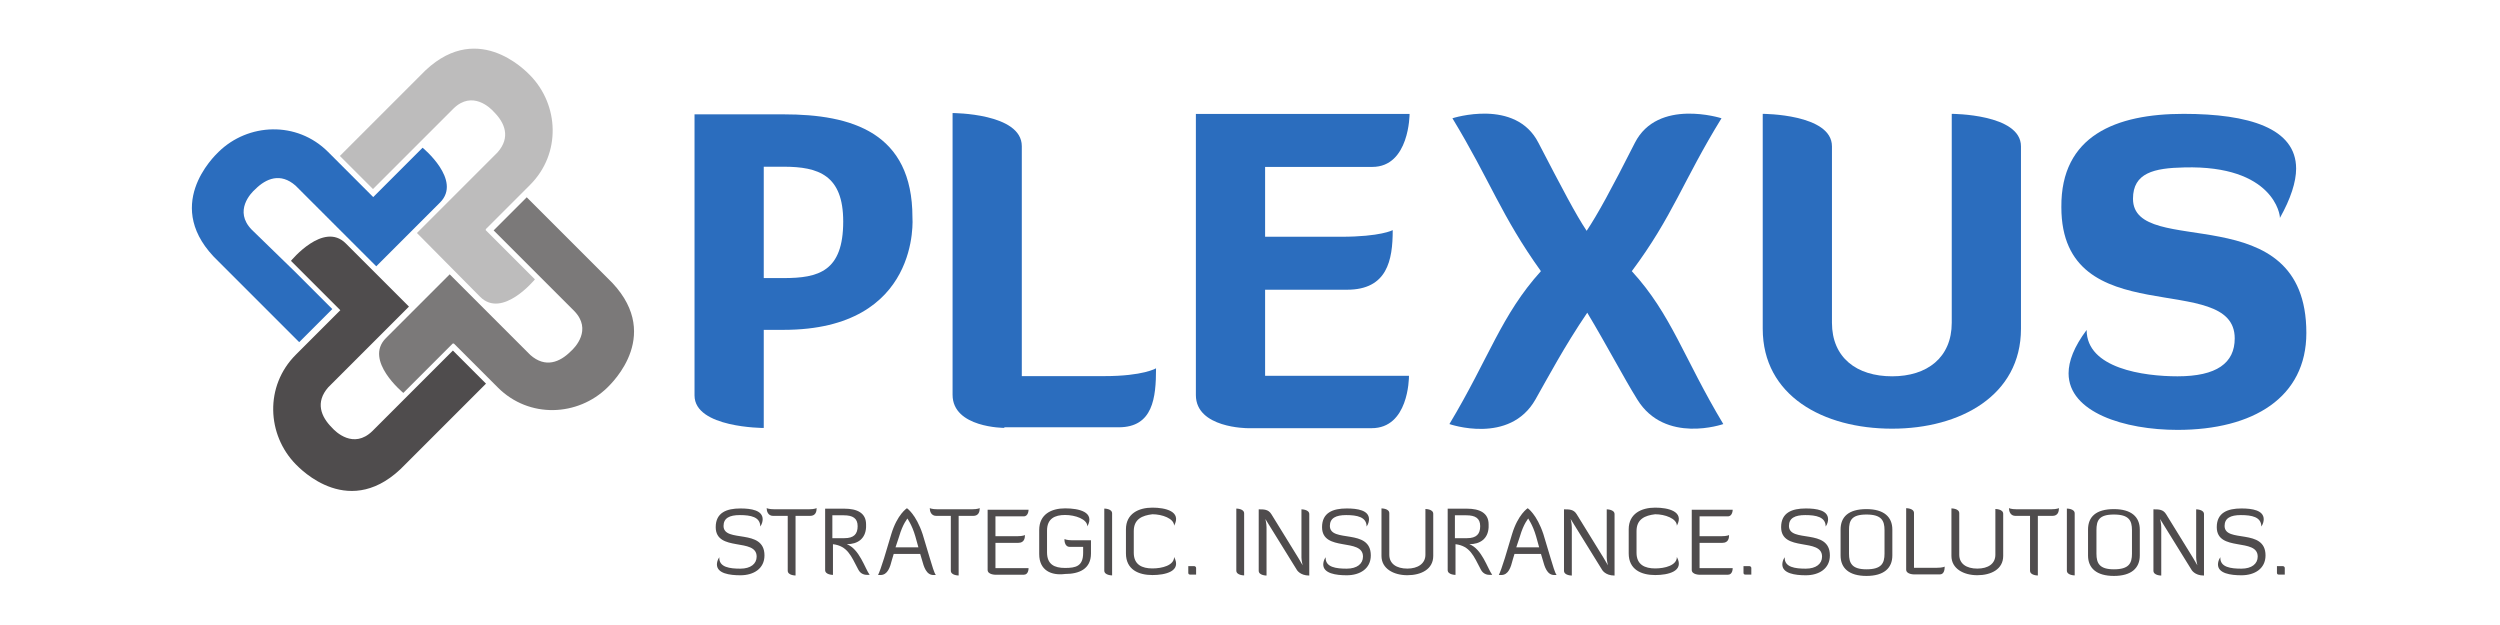 <?xml version="1.0" encoding="utf-8"?>
<!-- Generator: Adobe Illustrator 27.6.1, SVG Export Plug-In . SVG Version: 6.00 Build 0)  -->
<svg version="1.1"
	 id="color_logo_1" xmlns:inkscape="http://www.inkscape.org/namespaces/inkscape" xmlns:svg="http://www.w3.org/2000/svg" xmlns:sodipodi="http://sodipodi.sourceforge.net/DTD/sodipodi-0.dtd"
	 xmlns="http://www.w3.org/2000/svg" xmlns:xlink="http://www.w3.org/1999/xlink" x="0px" y="0px" viewBox="0 0 482.3 138.4"
	 style="enable-background:new 0 0 482.3 138.4; width: 200px; height: 50px;" xml:space="preserve">
<style type="text/css">
	.st0{clip-path:url(#SVGID_00000163062450506010895520000011228346522099174784_);}
	.st1{fill:#4F4C4D;}
	.st2{clip-path:url(#SVGID_00000042699134072245659760000018273489897782274217_);}
	.st3{fill:#BDBCBC;}
	.st4{fill:#7B7979;}
	.st5{fill:#2B6DBE;}
	.st6{clip-path:url(#SVGID_00000110441529066273175910000011078308241008609195_);}
</style>
<sodipodi:namedview  bordercolor="#000000" borderopacity="0.25" id="namedview4" inkscape:deskcolor="#d1d1d1" inkscape:pagecheckerboard="0" inkscape:pageopacity="0.0" inkscape:showpageshadow="2" pagecolor="#ffffff">
	</sodipodi:namedview>
<g id="g8" transform="matrix(1.333,0,0,-1.333,0,480)" inkscape:groupmode="layer" inkscape:label="plexus_sis_logo_color">
	<g id="g10">
		<g>
			<defs>
				<rect id="SVGID_1_" x="-60" y="68.6" width="200" height="50"/>
			</defs>
			<g id="g12" style="clip-path:url(#SVGID_00000130605984253165959250000018190855702084663968_);">
				<g id="g18" transform="translate(96.251,137.024)">
					<path id="path20" class="st1" d="M0,128.6c1.7,0,2.7,0.8,2.7,2c0,3.2-6.8,0.7-6.8,4.9c0,2.4,1.8,3.1,4.1,3.1
						c1.8,0,3.7-0.3,3.7-1.8c0-0.3-0.1-0.8-0.4-1.2c0,1.6-1.6,1.9-3.4,1.9c-1.7,0-2.7-0.5-2.7-1.8c0-2.9,6.8-0.3,6.8-4.9
						c0-2.2-1.8-3.3-4-3.3c-1.8,0-3.9,0.3-3.9,1.8c0,0.3,0.1,0.8,0.4,1.2C-3.6,128.8-1.7,128.6,0,128.6"/>
				</g>
				<g id="g22" transform="translate(105.414,145.788)">
					<path id="path24" class="st1" d="M0,128.6v-9.9c0,0-1.3,0-1.3,0.8v9.1h-2.4c-0.9,0-1.1,0.8-1.1,1.3c0,0,0.3-0.2,1.3-0.2h5.7
						c1,0,1.3,0.2,1.3,0.2c0-0.5-0.1-1.3-1.1-1.3H0z"/>
				</g>
				<g id="g26" transform="translate(111.528,145.788)">
					<path id="path28" class="st1" d="M0,128.6v-3.7h2c1.6,0,2.2,0.7,2.2,2c0,1.3-0.8,1.8-2.3,1.8H0z M2.4,123.9
						c2.1-0.8,3-4,3.8-5.1c0,0-0.2,0-0.4,0c-0.4,0-1.1,0.1-1.5,0.9c-1.2,2.3-1.8,3.9-4.2,4.2v-5.1c0,0-1.3,0-1.3,0.8v10.2h3.2
						c2.1,0,3.6-0.7,3.6-2.6v-0.5C5.5,124.8,4.2,123.9,2.4,123.9"/>
				</g>
				<g id="g30" transform="translate(122.02,140.566)">
					<path id="path32" class="st1" d="M0,128.6h3.8l-0.5,1.8c-0.6,2.1-1.4,3-1.3,3c0,0-0.8-0.9-1.4-3L0,128.6z M4.5,130.8l1.2-4
						c0.4-1.3,0.7-2.4,1-2.8c0,0-0.1,0-0.4,0c-1.2,0-1.6,1.4-1.9,2.5l-0.3,1h-4.4l-0.3-1c-0.3-1.2-0.7-2.5-1.9-2.5
						c-0.3,0-0.4,0-0.4,0c0.2,0.4,0.6,1.5,1,2.8l1.2,4c1,3.3,2.6,4.3,2.6,4.3C1.9,135.1,3.4,134.1,4.5,130.8"/>
				</g>
				<g id="g34" transform="translate(132.508,145.788)">
					<path id="path36" class="st1" d="M0,128.6v-9.9c0,0-1.3,0-1.3,0.8v9.1h-2.4c-0.9,0-1.1,0.8-1.1,1.3c0,0,0.3-0.2,1.3-0.2h5.7
						c1,0,1.3,0.2,1.3,0.2c0-0.5-0.1-1.3-1.1-1.3H0z"/>
				</g>
				<g id="g38" transform="translate(138.622,141.413)">
					<path id="path40" class="st1" d="M0,128.6v-4.3h5.5c0-0.1,0-1.1-0.8-1.1H0c0,0-1.3,0-1.3,0.8v10h6.8c0,0,0-1.1-0.8-1.1H0v-3.3
						h3.6c1,0,1.3,0.2,1.3,0.2c0-0.5-0.1-1.3-1.1-1.3H0z"/>
				</g>
				<g id="g42" transform="translate(145.89,139.441)">
					<path id="path44" class="st1" d="M0,128.6v4c0,2.6,2,3.6,4.3,3.6c2.3,0,5-0.6,3.7-3c0,1.2-2,1.9-3.7,1.9s-3-0.6-3-2.6v-3.6
						c0-2,1.2-2.6,3-2.6s3,0.3,3,2.5v1H5.1c-1,0-0.9,1.3-0.9,1.3s0.4-0.2,1.2-0.2h3.2v-2.2c0-2.6-2-3.4-4.3-3.4
						C2,125,0,125.9,0,128.6"/>
				</g>
				<g id="g46" transform="translate(156.701,147.005)">
					<path id="path48" class="st1" d="M0,128.6c0,0,1.3,0,1.3-0.8v-10.3c0,0-1.3,0-1.3,0.8V128.6z"/>
				</g>
				<g id="g50" transform="translate(161.6,143.261)">
					<path id="path52" class="st1" d="M0,128.6V125c0-2,1.4-2.6,3.1-2.6c1.6,0,3.6,0.5,3.6,1.9c1.3-2.4-1.5-3-3.6-3
						c-2.3,0-4.4,0.9-4.4,3.6v4c0,2.6,2.1,3.6,4.4,3.6c2.1,0,4.9-0.6,3.6-3c0,1.2-2,1.9-3.6,1.9C1.4,131.2,0,130.6,0,128.6"/>
				</g>
				<g id="g54" transform="translate(170.655,137.44)">
					<path id="path56" class="st1" d="M0,128.6h1c0.1,0,0.3-0.1,0.3-0.3v-1.1h-1c-0.2,0-0.3,0.1-0.3,0.3V128.6z"/>
				</g>
				<g id="g58" transform="translate(178.634,147.005)">
					<path id="path60" class="st1" d="M0,128.6c0,0,1.3,0,1.3-0.8v-10.3c0,0-1.3,0-1.3,0.8V128.6z"/>
				</g>
				<g id="g62" transform="translate(188.954,138.778)">
					<path id="path64" class="st1" d="M0,128.6l0.7-1.2c0,0-0.2,0.8-0.2,1.3v8c0,0,1.3,0,1.3-0.8v-10.2c-1.6,0-2.1,1-2.1,1l-5.2,8.4
						c0,0,0.2-0.7,0.2-1.4v-8c0,0-1.3,0-1.3,0.8v10.2c0.9,0,1.6,0,2.1-0.8L0,128.6z"/>
				</g>
				<g id="g66" transform="translate(196.977,137.024)">
					<path id="path68" class="st1" d="M0,128.6c1.7,0,2.7,0.8,2.7,2c0,3.2-6.8,0.7-6.8,4.9c0,2.4,1.8,3.1,4.1,3.1
						c1.8,0,3.7-0.3,3.7-1.8c0-0.3-0.1-0.8-0.4-1.2c0,1.6-1.6,1.9-3.4,1.9c-1.7,0-2.7-0.5-2.7-1.8c0-2.9,6.8-0.3,6.8-4.9
						c0-2.2-1.8-3.3-4-3.3c-1.8,0-3.9,0.3-3.9,1.8c0,0.3,0.1,0.8,0.4,1.2C-3.6,128.8-1.7,128.6,0,128.6"/>
				</g>
				<g id="g70" transform="translate(211.348,139.134)">
					<path id="path72" class="st1" d="M0,128.6c0-2.2-2-3.2-4.3-3.2c-2.3,0-4.3,1.1-4.3,3.2v7.9c0,0,1.3,0,1.3-0.8v-6.9
						c0-1.5,1.2-2.3,3-2.3c1.7,0,3,0.8,3,2.3v7.6c0,0,1.3,0,1.3-0.8L0,128.6z"/>
				</g>
				<g id="g74" transform="translate(214.947,145.788)">
					<path id="path76" class="st1" d="M0,128.6v-3.7h2c1.6,0,2.2,0.7,2.2,2c0,1.3-0.8,1.8-2.3,1.8H0z M2.4,123.9
						c2.1-0.8,3-4,3.8-5.1c0,0-0.2,0-0.4,0c-0.4,0-1.1,0.1-1.5,0.9c-1.2,2.3-1.8,3.9-4.2,4.2v-5.1c0,0-1.3,0-1.3,0.8v10.2h3.2
						c2.1,0,3.6-0.7,3.6-2.6v-0.5C5.5,124.8,4.2,123.9,2.4,123.9"/>
				</g>
				<g id="g78" transform="translate(225.143,140.566)">
					<path id="path80" class="st1" d="M0,128.6h3.8l-0.5,1.8c-0.6,2.1-1.4,3-1.3,3c0,0-0.8-0.9-1.4-3L0,128.6z M4.5,130.8l1.2-4
						c0.4-1.3,0.7-2.4,1-2.8c0,0-0.1,0-0.4,0c-1.2,0-1.6,1.4-1.9,2.5l-0.3,1h-4.4l-0.3-1c-0.3-1.2-0.7-2.5-1.9-2.5
						c-0.3,0-0.4,0-0.4,0c0.2,0.4,0.6,1.5,1,2.8l1.2,4c1,3.3,2.6,4.3,2.6,4.3C1.9,135.1,3.4,134.1,4.5,130.8"/>
				</g>
				<g id="g82" transform="translate(239.668,138.778)">
					<path id="path84" class="st1" d="M0,128.6l0.7-1.2c0,0-0.2,0.8-0.2,1.3v8c0,0,1.3,0,1.3-0.8v-10.2c-1.6,0-2.1,1-2.1,1l-5.2,8.4
						c0,0,0.2-0.7,0.2-1.4v-8c0,0-1.3,0-1.3,0.8v10.2c0.9,0,1.6,0,2.1-0.8L0,128.6z"/>
				</g>
				<g id="g86" transform="translate(245.119,143.261)">
					<path id="path88" class="st1" d="M0,128.6V125c0-2,1.4-2.6,3.1-2.6c1.6,0,3.6,0.5,3.6,1.9c1.3-2.4-1.5-3-3.6-3
						c-2.3,0-4.4,0.9-4.4,3.6v4c0,2.6,2.1,3.6,4.4,3.6c2.1,0,4.9-0.6,3.6-3c0,1.2-2,1.9-3.6,1.9C1.4,131.2,0,130.6,0,128.6"/>
				</g>
				<g id="g90" transform="translate(255.592,141.413)">
					<path id="path92" class="st1" d="M0,128.6v-4.3h5.5c0-0.1,0-1.1-0.8-1.1H0c0,0-1.3,0-1.3,0.8v10h6.8c0,0,0-1.1-0.8-1.1H0v-3.3
						h3.6c1,0,1.3,0.2,1.3,0.2c0-0.5-0.1-1.3-1.1-1.3H0z"/>
				</g>
				<g id="g94" transform="translate(262.889,137.44)">
					<path id="path96" class="st1" d="M0,128.6h1c0.1,0,0.3-0.1,0.3-0.3v-1.1h-1c-0.2,0-0.3,0.1-0.3,0.3V128.6z"/>
				</g>
				<g id="g98" transform="translate(273.239,137.024)">
					<path id="path100" class="st1" d="M0,128.6c1.7,0,2.7,0.8,2.7,2c0,3.2-6.8,0.7-6.8,4.9c0,2.4,1.8,3.1,4.1,3.1
						c1.8,0,3.7-0.3,3.7-1.8c0-0.3-0.1-0.8-0.4-1.2c0,1.6-1.6,1.9-3.4,1.9c-1.7,0-2.7-0.5-2.7-1.8c0-2.9,6.8-0.3,6.8-4.9
						c0-2.2-1.8-3.3-4-3.3c-1.8,0-3.9,0.3-3.9,1.8c0,0.3,0.1,0.8,0.4,1.2C-3.6,128.8-1.7,128.6,0,128.6"/>
				</g>
				<g id="g102" transform="translate(286.315,143.416)">
					<path id="path104" class="st1" d="M0,128.6c0,1.6-0.5,2.6-3,2.6c-2.5,0-2.9-1-2.9-2.6v-3.9c0-1.6,0.5-2.6,2.9-2.6
						c2.5,0,3,1,3,2.6L0,128.6z M1.3,124.4c0-2.1-1.4-3.4-4.3-3.4c-2.9,0-4.3,1.3-4.3,3.4v4.3c0,2.1,1.3,3.4,4.3,3.4
						c2.9,0,4.3-1.3,4.3-3.4L1.3,124.4z"/>
				</g>
				<g id="g106" transform="translate(291.211,136.069)">
					<path id="path108" class="st1" d="M0,128.6c0,0-1.3,0-1.3,0.8v10.2c0,0,1.3,0,1.3-0.8v-9.1h3.8c1,0,1.3,0.2,1.3,0.2
						c0-0.5-0.1-1.3-0.8-1.3H0z"/>
				</g>
				<g id="g110" transform="translate(306.03,139.134)">
					<path id="path112" class="st1" d="M0,128.6c0-2.2-2-3.2-4.3-3.2c-2.3,0-4.3,1.1-4.3,3.2v7.9c0,0,1.3,0,1.3-0.8v-6.9
						c0-1.5,1.2-2.3,3-2.3s3,0.8,3,2.3v7.6c0,0,1.3,0,1.3-0.8L0,128.6z"/>
				</g>
				<g id="g114" transform="translate(311.787,145.788)">
					<path id="path116" class="st1" d="M0,128.6v-9.9c0,0-1.3,0-1.3,0.8v9.1h-2.4c-0.9,0-1.1,0.8-1.1,1.3c0,0,0.3-0.2,1.3-0.2h5.7
						c1,0,1.3,0.2,1.3,0.2c0-0.5-0.1-1.3-1.1-1.3H0z"/>
				</g>
				<g id="g118" transform="translate(316.607,147.005)">
					<path id="path120" class="st1" d="M0,128.6c0,0,1.3,0,1.3-0.8v-10.3c0,0-1.3,0-1.3,0.8V128.6z"/>
				</g>
				<g id="g122" transform="translate(327.422,143.416)">
					<path id="path124" class="st1" d="M0,128.6c0,1.6-0.5,2.6-3,2.6c-2.5,0-2.9-1-2.9-2.6v-3.9c0-1.6,0.5-2.6,2.9-2.6
						c2.5,0,3,1,3,2.6V128.6z M1.3,124.4c0-2.1-1.4-3.4-4.3-3.4c-2.9,0-4.3,1.3-4.3,3.4v4.3c0,2.1,1.3,3.4,4.3,3.4
						c2.9,0,4.3-1.3,4.3-3.4L1.3,124.4z"/>
				</g>
				<g id="g126" transform="translate(337.586,138.778)">
					<path id="path128" class="st1" d="M0,128.6l0.7-1.2c0,0-0.2,0.8-0.2,1.3v8c0,0,1.3,0,1.3-0.8v-10.2c-1.6,0-2.1,1-2.1,1
						l-5.2,8.4c0,0,0.2-0.7,0.2-1.4v-8c0,0-1.3,0-1.3,0.8v10.2c0.9,0,1.6,0,2.1-0.8L0,128.6z"/>
				</g>
				<g id="g130" transform="translate(345.608,137.024)">
					<path id="path132" class="st1" d="M0,128.6c1.7,0,2.7,0.8,2.7,2c0,3.2-6.8,0.7-6.8,4.9c0,2.4,1.8,3.1,4.1,3.1
						c1.8,0,3.7-0.3,3.7-1.8c0-0.3-0.1-0.8-0.4-1.2c0,1.6-1.6,1.9-3.4,1.9c-1.7,0-2.7-0.5-2.7-1.8c0-2.9,6.8-0.3,6.8-4.9
						c0-2.2-1.8-3.3-4-3.3c-1.8,0-3.9,0.3-3.9,1.8c0,0.3,0.1,0.8,0.4,1.2C-3.6,128.8-1.7,128.6,0,128.6"/>
				</g>
				<g id="g134" transform="translate(351.506,137.44)">
					<path id="path136" class="st1" d="M0,128.6h1c0.1,0,0.3-0.1,0.3-0.3v-1.1h-1c-0.2,0-0.3,0.1-0.3,0.3V128.6z"/>
				</g>
			</g>
		</g>
	</g>
	<g id="g138">
		<g>
			<defs>
				<rect id="SVGID_00000146488151272495234140000018267532091990637721_" x="-8.5" y="264.7" width="100.5" height="100.5"/>
			</defs>
			<clipPath id="SVGID_00000128480400546817212410000015423431037232498329_">
				<use xlink:href="#SVGID_00000146488151272495234140000018267532091990637721_"  style="overflow:visible;"/>
			</clipPath>
			<g id="g140" style="clip-path:url(#SVGID_00000128480400546817212410000015423431037232498329_);">
				<g id="g146" transform="translate(54.016,193.483)">
					<path id="path148" class="st3" d="M0,128.6l7.3,7.3c5.2,5.2,4.8,13.3,0,18.2c-0.7,0.7-9.1,9.6-18.2,0l-7.3-7.3l-6.1-6.1
						l5.5-5.5l6.1,6.1l7.3,7.3c3.1,3,6.1,0.1,6.7-0.6c1.8-1.8,2.8-4.2,0.6-6.7l-13.4-13.4L-1,117.3c3.7-3.7,9.1,2.9,9.1,2.9
						l-8.2,8.2L0,128.6z"/>
				</g>
				<g id="g150" transform="translate(48.659,174.417)">
					<path id="path152" class="st4" d="M0,128.6l7.3-7.3c5.2-5.2,13.3-4.8,18.2,0c0.7,0.7,9.6,9.1,0,18.2l-7.3,7.3l-6.1,6.1
						l-5.5-5.5l6.1-6.1l7.3-7.3c3-3.1,0.1-6.1-0.6-6.7c-1.8-1.8-4.2-2.8-6.7-0.6l-13.4,13.4l-10.6-10.6c-3.7-3.7,2.9-9.1,2.9-9.1
						l8.2,8.2L0,128.6z"/>
				</g>
				<g id="g154" transform="translate(29.692,179.858)">
					<path id="path156" class="st1" d="M0,128.6l-7.3-7.3c-5.2-5.2-4.8-13.3,0-18.2c0.7-0.7,9.1-9.6,18.2,0l7.3,7.3l6.1,6.1
						l-5.5,5.5l-6.1-6.1l-7.3-7.3c-3.1-3-6.1-0.1-6.7,0.6c-1.8,1.8-2.8,4.2-0.6,6.7l13.4,13.4L1,139.8c-3.7,3.7-9.1-2.9-9.1-2.9
						l8.2-8.2L0,128.6z"/>
				</g>
				<g id="g158" transform="translate(35.058,198.95)">
					<path id="path160" class="st5" d="M0,128.6l-7.3,7.3c-5.2,5.2-13.3,4.8-18.2,0c-0.7-0.7-9.6-9.1,0-18.2l7.3-7.3l6.1-6.1
						l5.5,5.5l-6.1,6.1L-20,123c-3,3.1-0.1,6.1,0.6,6.7c1.8,1.8,4.2,2.8,6.7,0.6l13.4-13.4l10.6,10.6c3.7,3.7-2.9,9.1-2.9,9.1
						l-8.2-8.2L0,128.6z"/>
				</g>
			</g>
		</g>
	</g>
	<g id="g162">
		<g>
			<defs>
				<rect id="SVGID_00000109741731196347380590000000927106835918333878_" x="-60" y="68.6" width="480" height="480"/>
			</defs>
			<clipPath id="SVGID_00000096745003747310214490000007776334353811164853_">
				<use xlink:href="#SVGID_00000109741731196347380590000000927106835918333878_"  style="overflow:visible;"/>
			</clipPath>
			<g id="g164" style="clip-path:url(#SVGID_00000096745003747310214490000007776334353811164853_);">
				<g id="g170" transform="translate(100.132,203.895)">
					<path id="path172" class="st5" d="M0,128.6V110h3.3c5.8,0,9.9,1.1,9.9,9.4c0,7.7-4.1,9.1-9.9,9.1H0z M-11.5,137.2H3.3
						c11.3,0,21.4-3,21.4-17.1c0,0,1.5-18.7-21.4-18.7H0V85.1c0,0-11.5,0-11.5,5.4V137.2z"/>
				</g>
				<g id="g174" transform="translate(140.099,160.409)">
					<path id="path176" class="st5" d="M0,128.6c0,0-8.6,0-8.6,5.5v46.8c0,0,11.5,0,11.5-5.5v-38.2h13.7c6.5,0,8.6,1.3,8.6,1.3
						c0-4.9-0.5-9.8-6.2-9.8H0z"/>
				</g>
				<g id="g178" transform="translate(183.417,183.46)">
					<path id="path180" class="st5" d="M0,128.6v-14.4h23.9c0-0.5-0.1-8.7-6.2-8.7H-2.9c0,0-8.6,0-8.6,5.5v46.7h35.5
						c0,0,0-8.8-6.2-8.8H0v-11.6h12.6c6.6,0,8.6,1.1,8.6,1.1c0-5-0.9-9.9-7.6-9.9H0z"/>
				</g>
				<g id="g182" transform="translate(228.334,165.144)">
					<path id="path184" class="st5" d="M0,128.6c-4.3-7.6-14.3-4.1-14.3-4.1c6.6,11,8.6,18.1,15.2,25.4c-6.6,9.2-8.4,15-14.7,25.4
						c0,0,10.5,3.4,14.3-4.1c4-7.7,6.2-11.9,8-14.6c1.8,2.7,4.1,6.9,8,14.6c3.8,7.5,14.4,4.1,14.4,4.1c-6.4-10.4-8.1-16.3-14.9-25.4
						c6.6-7.2,8.6-14.4,15.2-25.4c0,0-9.7-3.4-14.3,4.1c-2.3,3.7-5,8.9-8.3,14.4C4.8,137.4,2.1,132.3,0,128.6"/>
				</g>
				<g id="g186" transform="translate(308.983,176.877)">
					<path id="path188" class="st5" d="M0,128.6c0-11.1-10.1-16.6-21.4-16.6c-11.5,0-21.5,5.5-21.5,16.6v35.7c0,0,11.5,0,11.5-5.4
						v-29.3c0-5.8,4.1-8.9,10-8.9c5.8,0,9.9,3.1,9.9,8.9v34.7c0,0,11.5,0,11.5-5.4L0,128.6z"/>
				</g>
				<g id="g190" transform="translate(335.992,212.576)">
					<path id="path192" class="st5" d="M0,128.6c10.9,0,18.7-2.4,18.7-9.1c0-2.2-0.9-5-2.7-8.2c0.1,0.4-1,8.8-15.9,8.4
						c-5-0.1-8.5-0.9-8.5-5.2c0-10.2,28.8,0.8,28.8-22.3c0-10.7-8.8-16.1-21.4-16.1c-8.8,0-18.1,2.9-18.1,9.4c0,2,0.9,4.4,3,7.2
						c0-6.4,9.5-7.7,15.1-7.7c6.5,0,9.5,2.2,9.5,6.3c0,11.5-28.8,0.6-28.8,21.8C-20.4,125-11.2,128.6,0,128.6"/>
				</g>
			</g>
		</g>
	</g>
</g>
</svg>
